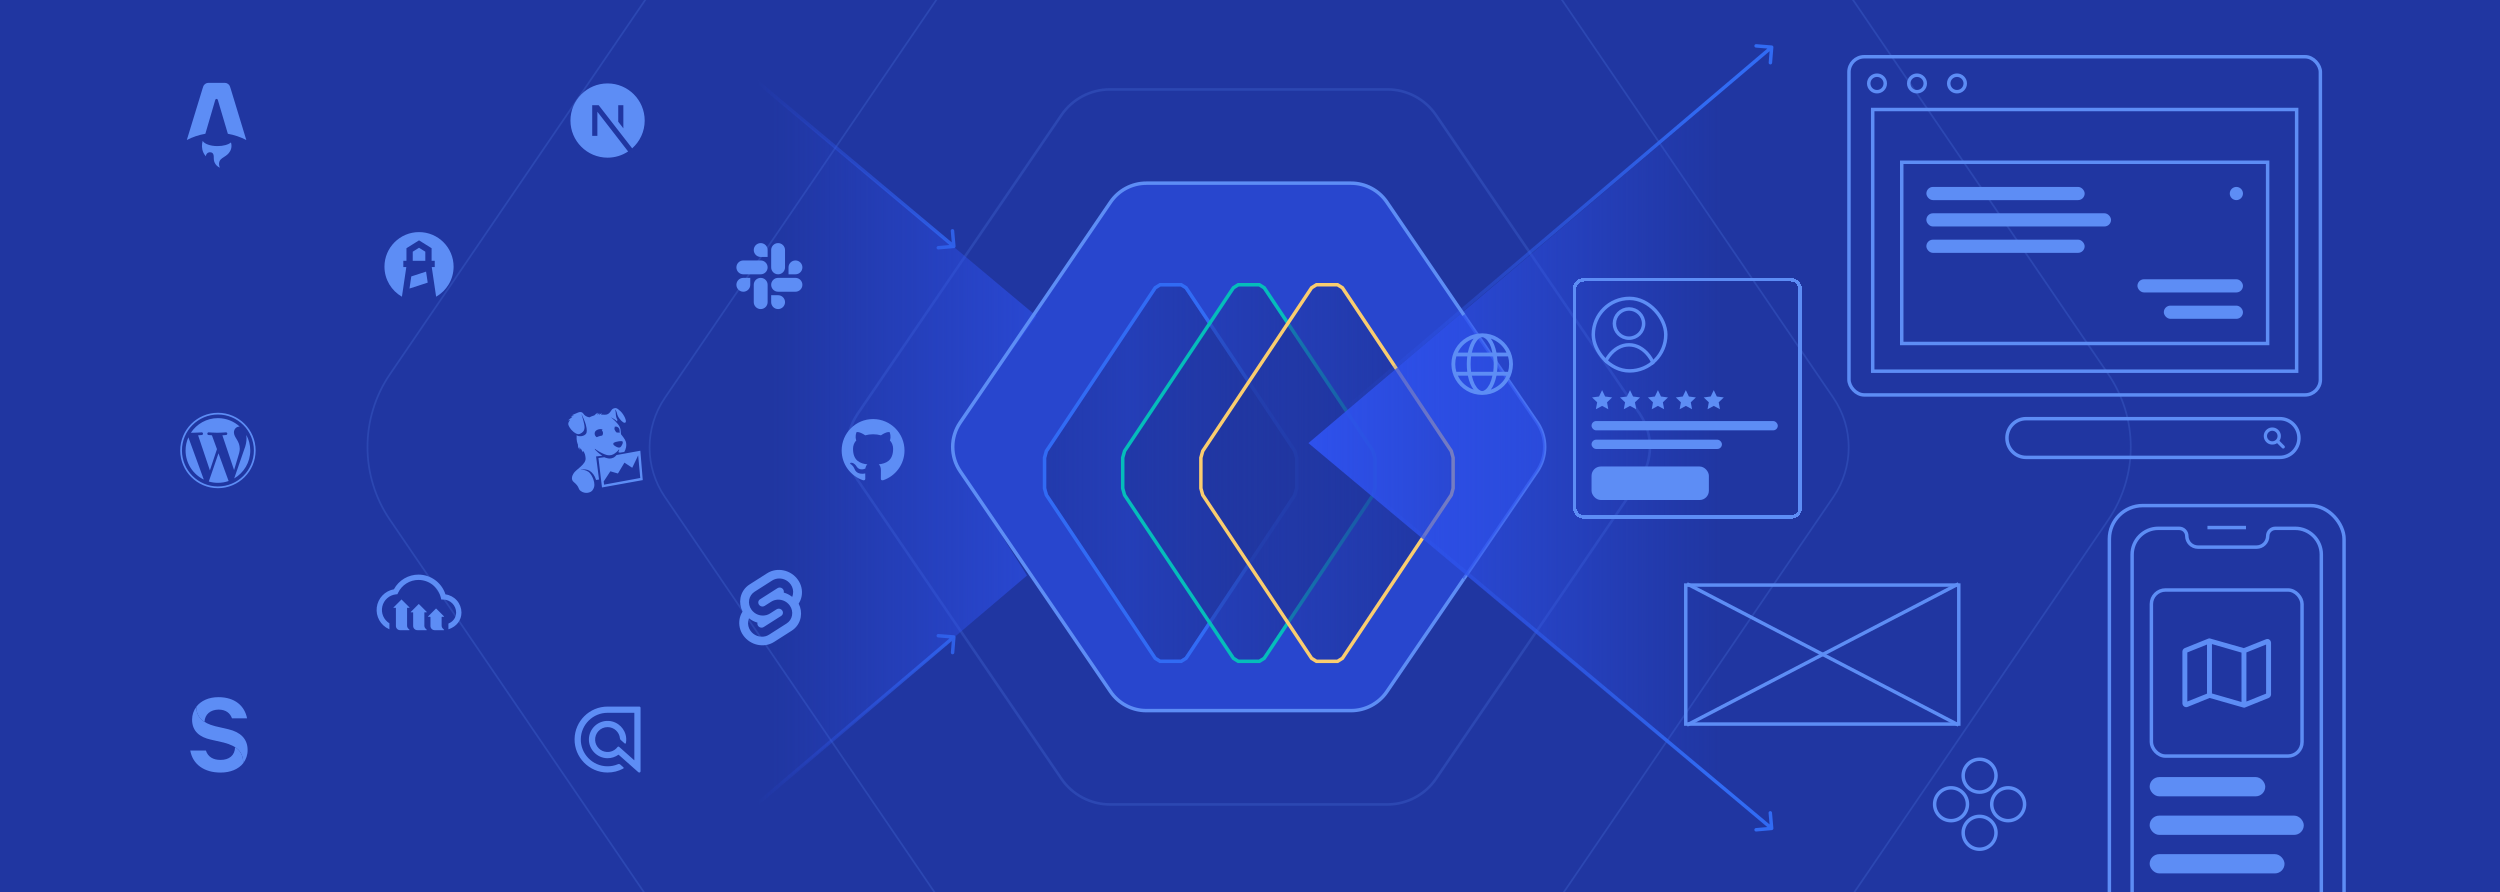 <svg xmlns="http://www.w3.org/2000/svg" fill="none" viewBox="0 0 1440 514" height="514" width="1440">
<g clip-path="url(#clip0_43_4246)">
<rect fill="#2036A1" height="514" width="1440"></rect>
<path stroke-width="2" stroke="#5D8DF5" d="M843.193 333.36L885.391 271.494C891.187 262.997 891.187 251.817 885.391 243.32L843.193 181.453"></path>
<path stroke="#5D8DF5" d="M1214.38 215.52C1231.64 240.83 1231.64 274.131 1214.38 299.442L956.541 677.456C942.669 697.794 919.641 709.961 895.022 709.961L543.978 709.961C519.359 709.961 496.331 697.794 482.459 677.456L224.621 299.442C207.357 274.131 207.357 240.83 224.621 215.52L482.459 -162.494C496.331 -182.833 519.359 -195 543.978 -195L895.022 -195C919.641 -195 942.669 -182.833 956.541 -162.494L1214.38 215.52Z" opacity="0.2"></path>
<path stroke="#5D8DF5" d="M1056.04 229.169C1067.78 246.381 1067.78 269.027 1056.04 286.239L880.697 543.303C871.263 557.133 855.604 565.408 838.862 565.408L600.138 565.408C583.397 565.408 567.737 557.133 558.303 543.303L382.964 286.239C371.224 269.027 371.224 246.381 382.964 229.169L558.303 -27.895C567.737 -41.726 583.397 -50 600.138 -50L838.862 -50C855.604 -50 871.263 -41.726 880.697 -27.895L1056.04 229.169Z" opacity="0.2"></path>
<path stroke-width="1.5" stroke="#5D8DF5" d="M944.474 238.331C952.331 249.85 952.331 265.006 944.474 276.525L827.13 448.563C820.816 457.819 810.336 463.357 799.132 463.357L639.368 463.357C628.164 463.357 617.684 457.819 611.37 448.563L494.026 276.525C486.169 265.006 486.169 249.85 494.026 238.331L611.37 66.294C617.684 57.038 628.164 51.5 639.368 51.5L799.132 51.5C810.336 51.5 820.816 57.038 827.13 66.294L944.474 238.331Z" opacity="0.2"></path>
<path fill="url(#paint0_linear_43_4246)" d="M-119 -201.875L138.6 -201.875L597 182.09L551.839 245.068C547.099 251.678 546.834 260.5 551.169 267.382L591.552 331.5L138.6 716L-119 716L-119 -201.875Z"></path>
<path fill="url(#paint1_linear_43_4246)" d="M415.912 29.166C415.362 29.215 414.955 29.701 415.004 30.251L415.796 39.216C415.845 39.766 416.33 40.172 416.88 40.124C417.43 40.075 417.837 39.59 417.788 39.04L417.084 31.071L425.053 30.366C425.603 30.318 426.01 29.832 425.961 29.282C425.913 28.732 425.427 28.326 424.877 28.374L415.912 29.166ZM415.003 480.081C414.958 480.632 415.368 481.114 415.919 481.159L424.889 481.892C425.439 481.937 425.922 481.528 425.967 480.977C426.012 480.427 425.602 479.944 425.052 479.899L417.078 479.247L417.73 471.274C417.775 470.724 417.365 470.241 416.815 470.196C416.264 470.151 415.782 470.561 415.737 471.111L415.003 480.081ZM549.501 142.908C550.051 142.859 550.458 142.374 550.409 141.824L549.617 132.859C549.568 132.309 549.083 131.902 548.533 131.951C547.982 131.999 547.576 132.485 547.624 133.035L548.329 141.004L540.36 141.708C539.81 141.757 539.403 142.242 539.452 142.792C539.5 143.342 539.986 143.749 540.536 143.7L549.501 142.908ZM550.409 366.993C550.454 366.443 550.045 365.96 549.494 365.915L540.524 365.182C539.974 365.137 539.491 365.547 539.446 366.097C539.401 366.648 539.811 367.13 540.361 367.175L548.335 367.827L547.683 375.801C547.638 376.351 548.048 376.834 548.598 376.879C549.149 376.924 549.631 376.514 549.676 375.963L550.409 366.993ZM415.358 30.929L548.771 142.678L550.055 141.145L416.642 29.396L415.358 30.929ZM548.766 366.15L415.353 479.4L416.647 480.925L550.06 367.674L548.766 366.15Z"></path>
<path fill="#5D8DF5" d="M349.96 90.814C354.336 90.814 358.405 89.499 361.794 87.243L344.089 64.368V78.274H341.112V60.587H344.833L364.13 85.444C368.552 81.527 371.34 75.806 371.34 69.434C371.34 57.626 361.767 48.054 349.96 48.054C338.152 48.054 328.579 57.626 328.579 69.434C328.579 81.242 338.152 90.814 349.96 90.814ZM356.103 70.124L359.052 73.922V60.587L356.103 60.587V70.124Z" clip-rule="evenodd" fill-rule="evenodd"></path>
<g clip-path="url(#clip1_43_4246)">
<g clip-path="url(#clip2_43_4246)">
<path fill="#5D8DF5" d="M343.485 247.891C345.173 246.74 347.348 247.192 346.984 247.539C346.29 248.2 347.213 248.005 347.313 249.225C347.386 250.123 347.093 250.618 346.84 250.899C346.313 250.968 345.673 251.097 344.901 251.348C344.445 251.496 344.048 251.661 343.7 251.827C343.609 251.767 343.509 251.694 343.391 251.592C342.2 250.56 342.24 248.739 343.485 247.891ZM353.569 255.003C353.875 254.765 355.268 254.318 356.556 254.166C357.233 254.086 358.198 254.04 358.403 254.155C358.812 254.38 358.812 255.079 358.532 255.723C358.125 256.66 357.549 257.695 356.896 257.78C355.832 257.921 354.826 257.345 353.677 256.487C353.267 256.178 353.015 255.431 353.569 255.003ZM355.511 245.88C357.082 246.612 356.877 248.003 356.92 248.82C356.932 249.055 356.928 249.213 356.908 249.322C356.691 249.204 356.347 249.117 355.802 249.141C355.642 249.148 355.487 249.167 355.337 249.19C354.757 248.88 354.411 248.272 354.093 247.626C354.064 247.566 354.042 247.513 354.02 247.461C354.011 247.437 354.001 247.412 353.992 247.391C353.988 247.379 353.986 247.37 353.981 247.359C353.808 246.807 353.924 246.697 353.998 246.527C354.074 246.353 354.357 246.209 353.938 246.065C353.902 246.051 353.857 246.044 353.807 246.034C354.084 245.689 354.916 245.606 355.511 245.88ZM346.944 262.512C345.251 261.426 343.499 259.867 342.733 259.004C342.605 258.907 342.626 258.477 342.626 258.477C343.317 259.014 346.185 261.063 349.217 261.998C350.287 262.329 351.928 262.454 353.352 261.647C354.44 261.03 355.75 259.955 356.532 258.847L356.675 259.095C356.669 259.26 356.31 260.062 356.127 260.385C356.457 260.575 356.704 260.627 357.072 260.727L359.582 260.336C360.484 258.88 361.13 256.533 360.441 254.298C360.048 253.016 357.999 250.464 357.852 250.323C357.337 249.829 357.938 247.918 356.918 245.833C355.84 243.627 353.03 241.327 351.81 240.326C352.169 240.589 354.384 241.482 355.417 242.729C355.514 242.6 355.553 241.931 355.642 241.761C354.756 240.6 354.687 238.534 354.687 237.981C354.687 236.969 354.172 235.821 354.172 235.821C354.172 235.821 355.059 236.523 355.288 237.732C355.559 239.164 356.136 240.292 356.899 241.246C358.344 243.046 359.649 243.969 360.309 243.305C361.098 242.506 359.508 238.932 357.477 236.938C355.107 234.61 354.488 234.91 353.097 235.406C351.987 235.802 351.388 238.952 348.496 238.89C348.006 238.833 346.744 238.802 346.12 238.807C346.445 238.353 346.724 238.003 346.724 238.003C346.724 238.003 345.754 238.393 344.927 238.888L344.864 238.793C345.142 238.205 345.442 237.833 345.442 237.833C345.442 237.833 344.667 238.299 343.96 238.857C344.088 238.156 344.576 237.712 344.576 237.712C344.576 237.712 343.596 237.888 342.349 239.261C340.932 239.648 340.591 239.903 339.461 240.403C337.625 240.002 336.758 239.356 335.933 238.166C335.304 237.256 334.185 237.118 333.041 237.588C331.374 238.278 329.265 239.221 329.265 239.221C329.265 239.221 329.953 239.193 330.669 239.224C329.688 239.595 328.746 240.106 328.746 240.106C328.746 240.106 329.206 240.09 329.772 240.1C329.381 240.425 329.165 240.58 328.792 240.827C327.895 241.479 327.167 242.231 327.167 242.231C327.167 242.231 327.776 241.954 328.323 241.798C327.941 242.674 327.183 243.319 327.322 244.391C327.456 245.371 328.659 247.388 330.21 248.626C330.344 248.734 332.464 250.695 334.062 249.89C335.66 249.085 336.291 248.369 336.553 247.27C336.862 246.008 336.686 245.054 336.026 242.315C335.809 241.411 335.242 239.549 334.968 238.659L335.029 238.615C335.552 239.718 336.89 242.626 337.429 244.579C338.27 247.624 338.007 249.169 337.622 249.736C336.461 251.444 333.486 251.669 332.132 250.723C331.925 254.002 332.658 255.446 332.906 256.173C332.783 257.009 333.324 258.562 333.324 258.562C333.324 258.562 333.385 257.856 333.633 257.484C333.7 258.313 334.118 259.299 334.118 259.299C334.118 259.299 334.093 258.69 334.283 258.164C334.551 258.618 334.747 258.726 335.001 259.067C335.254 259.953 335.762 260.601 335.762 260.601C335.762 260.601 335.68 260.125 335.725 259.631C336.966 260.823 337.18 262.562 337.303 263.899C337.651 267.573 331.509 270.496 330.319 272.794C329.417 274.156 328.876 276.31 330.404 277.579C334.097 280.646 332.678 281.491 334.527 282.839C337.063 284.687 340.236 283.859 341.316 282.356C342.82 280.26 342.434 278.284 341.875 276.436C341.438 274.99 340.252 272.589 338.784 271.659C337.284 270.709 335.826 270.532 334.591 270.659L334.705 270.527C336.482 270.174 338.34 270.368 339.684 271.235C341.21 272.215 342.606 273.898 343.336 276.476C344.164 276.359 344.281 276.305 345.039 276.198L343.332 262.914L346.944 262.512ZM347.931 279.163L347.734 277.321L351.572 271.467L355.929 272.74L359.675 266.483L364.166 269.445L367.578 262.29L368.791 275.321L347.931 279.163ZM368.836 259.621L355.123 262.107C354.784 262.544 353.944 263.313 353.54 263.513C351.808 264.385 350.638 264.133 349.626 263.87C348.976 263.705 348.599 263.613 348.059 263.37L344.712 263.829L346.744 280.78L370.234 276.545L368.836 259.621Z"></path>
</g>
</g>
<g clip-path="url(#clip3_43_4246)">
<path fill="#5D8DF5" d="M250.7 334.157C253.478 336.202 255.537 339.073 256.585 342.359C259.125 342.695 261.458 343.939 263.151 345.861C264.845 347.784 265.784 350.255 265.797 352.818C265.797 357.248 262.995 360.918 258.485 362.391L258.284 362.459V359.193C261.08 358.009 262.729 355.676 262.729 352.818C262.72 350.859 261.947 348.981 260.574 347.585C259.2 346.188 257.336 345.383 255.378 345.342L254.182 345.322L253.899 344.16C253.203 341.29 251.567 338.735 249.252 336.901C246.937 335.068 244.075 334.061 241.122 334.041C238.643 334.024 236.212 334.716 234.114 336.035C232.015 337.354 230.337 339.245 229.278 341.485L228.907 342.26L228.059 342.348C226.184 342.548 224.419 343.331 223.011 344.585C221.604 345.839 220.623 347.503 220.208 349.342C219.794 351.181 219.965 353.104 220.698 354.841C221.43 356.579 222.689 358.043 224.296 359.029V362.47H224.279L223.974 362.329C221.633 361.253 219.697 359.459 218.447 357.206C217.197 354.953 216.699 352.361 217.025 349.806C217.351 347.25 218.484 344.865 220.259 342.999C222.034 341.132 224.359 339.881 226.894 339.427C228.274 336.858 230.327 334.714 232.834 333.224C235.341 331.735 238.206 330.956 241.122 330.973C244.571 330.998 247.923 332.112 250.7 334.157Z"></path>
<path fill="#5D8DF5" d="M235.857 362.747L235.184 362.074C234.734 361.624 234.48 361.014 234.477 360.378V350.239C234.477 350.203 234.491 350.169 234.516 350.145C234.523 350.137 234.531 350.131 234.54 350.126L234.554 350.119L234.569 350.112C234.582 350.108 234.596 350.106 234.61 350.106H235.761C235.788 350.107 235.814 350.099 235.837 350.085C235.86 350.071 235.878 350.049 235.888 350.024C235.898 350 235.901 349.972 235.895 349.946C235.892 349.93 235.886 349.915 235.877 349.902L235.868 349.889L235.857 349.877L231.356 345.375C231.344 345.362 231.329 345.353 231.313 345.345C231.296 345.338 231.279 345.335 231.261 345.335C231.251 345.335 231.242 345.336 231.232 345.338L231.21 345.345C231.199 345.35 231.189 345.356 231.18 345.363L231.166 345.375L226.662 349.877C226.644 349.896 226.632 349.92 226.627 349.946C226.623 349.972 226.626 349.999 226.636 350.023L226.645 350.041L226.652 350.052C226.661 350.064 226.672 350.074 226.685 350.083C226.693 350.088 226.702 350.092 226.711 350.096C226.726 350.102 226.742 350.105 226.759 350.106H227.909C227.944 350.106 227.978 350.12 228.003 350.145C228.028 350.169 228.042 350.203 228.042 350.239V360.564C228.042 360.881 228.105 361.195 228.226 361.488C228.347 361.781 228.525 362.047 228.75 362.271C228.837 362.359 228.932 362.439 229.031 362.512C229.12 362.577 229.214 362.636 229.311 362.688C229.383 362.727 229.457 362.762 229.533 362.793C229.826 362.914 230.14 362.976 230.457 362.976H235.761C235.788 362.977 235.814 362.97 235.837 362.955C235.86 362.941 235.878 362.92 235.888 362.895C235.898 362.87 235.901 362.843 235.895 362.816C235.893 362.807 235.891 362.798 235.887 362.789C235.88 362.774 235.87 362.759 235.857 362.747Z"></path>
<path fill="#5D8DF5" d="M245.137 362.074L245.81 362.747C245.817 362.754 245.823 362.762 245.829 362.77C245.838 362.784 245.844 362.799 245.848 362.816C245.854 362.843 245.851 362.87 245.841 362.895C245.835 362.909 245.827 362.921 245.817 362.932C245.809 362.941 245.8 362.949 245.79 362.955C245.767 362.97 245.74 362.977 245.714 362.976H240.398C240.081 362.977 239.767 362.915 239.474 362.793C239.376 362.753 239.281 362.706 239.19 362.654C239.008 362.548 238.84 362.42 238.691 362.271C238.569 362.15 238.461 362.016 238.369 361.872C238.29 361.751 238.223 361.622 238.167 361.488C238.046 361.196 237.983 360.881 237.983 360.564V352.834C237.984 352.817 237.981 352.799 237.974 352.783C237.968 352.766 237.958 352.751 237.945 352.739C237.933 352.726 237.918 352.716 237.902 352.709C237.886 352.702 237.868 352.699 237.85 352.699H236.722C236.707 352.698 236.692 352.696 236.678 352.691C236.668 352.687 236.658 352.682 236.649 352.675C236.627 352.66 236.61 352.64 236.6 352.616C236.589 352.591 236.587 352.565 236.591 352.539C236.593 352.529 236.596 352.52 236.599 352.511C236.606 352.496 236.615 352.482 236.626 352.47L241.119 347.968C241.125 347.962 241.131 347.956 241.138 347.951L241.162 347.938C241.178 347.931 241.196 347.928 241.214 347.928C241.231 347.928 241.249 347.931 241.265 347.938C241.273 347.941 241.281 347.946 241.287 347.951L241.296 347.957L241.308 347.968L245.81 352.461C245.829 352.48 245.843 352.504 245.848 352.53C245.854 352.557 245.851 352.584 245.841 352.609C245.83 352.634 245.812 352.655 245.79 352.669C245.767 352.684 245.74 352.691 245.714 352.69H244.563C244.545 352.69 244.528 352.694 244.511 352.701L244.491 352.711C244.483 352.717 244.475 352.723 244.468 352.73C244.455 352.743 244.446 352.758 244.439 352.774C244.433 352.791 244.43 352.808 244.43 352.826V360.378C244.432 361.015 244.686 361.624 245.137 362.074Z"></path>
<path fill="#5D8DF5" d="M255.773 362.748L255.1 362.075C254.645 361.627 254.386 361.017 254.379 360.378V355.422C254.379 355.387 254.393 355.353 254.418 355.328C254.443 355.303 254.477 355.289 254.512 355.289H255.666C255.692 355.289 255.717 355.281 255.738 355.267C255.76 355.252 255.777 355.232 255.787 355.209C255.797 355.185 255.8 355.158 255.796 355.133C255.791 355.108 255.78 355.084 255.762 355.065L251.261 350.561C251.236 350.537 251.201 350.523 251.166 350.523C251.131 350.523 251.097 350.537 251.071 350.561L246.57 355.065C246.551 355.084 246.538 355.108 246.532 355.134C246.526 355.16 246.529 355.187 246.539 355.212C246.544 355.226 246.552 355.238 246.562 355.249C246.57 355.258 246.579 355.266 246.588 355.272C246.611 355.287 246.637 355.295 246.663 355.295H247.814C247.849 355.295 247.883 355.309 247.908 355.333C247.933 355.358 247.947 355.392 247.947 355.427V360.565C247.948 361.204 248.203 361.818 248.655 362.27C249.108 362.722 249.722 362.976 250.362 362.976H255.68C255.707 362.977 255.733 362.969 255.755 362.954C255.769 362.945 255.781 362.934 255.79 362.92C255.796 362.912 255.801 362.903 255.805 362.894C255.815 362.869 255.817 362.842 255.812 362.816C255.806 362.79 255.793 362.766 255.773 362.748Z"></path>
</g>
<g clip-path="url(#clip4_43_4246)">
<path fill="#5D8DF5" d="M245.189 173.142C243.95 173.383 242.67 173.51 241.361 173.51C238.955 173.51 236.65 173.083 234.515 172.302C236.65 173.083 238.956 173.51 241.361 173.51C242.67 173.51 243.95 173.383 245.189 173.142ZM251.214 170.904L248.685 153.827H250.41V150.207H248.6V142.967L241.36 138.442L234.12 142.967V150.207H232.31V153.827H234.037L231.507 170.904C225.5 167.476 221.451 161.011 221.451 153.6C221.451 142.604 230.365 133.69 241.361 133.69C252.357 133.69 261.27 142.604 261.27 153.6C261.27 161.011 257.221 167.476 251.214 170.904ZM244.98 144.974V150.206H237.74V144.974L241.36 142.712L244.98 144.974ZM245.414 156.451L236.898 159.218L235.863 166.204L246.354 162.795L245.414 156.451Z" clip-rule="evenodd" fill-rule="evenodd"></path>
</g>
<g clip-path="url(#clip5_43_4246)">
<path fill="#5D8DF5" d="M441.877 330.191C447.637 326.521 455.604 328.232 459.637 334.005C460.595 335.345 461.274 336.863 461.637 338.469C462 340.075 462.038 341.737 461.75 343.358C461.471 344.907 460.88 346.382 460.015 347.696C461.278 350.104 461.702 352.866 461.219 355.543C460.934 357.132 460.321 358.644 459.418 359.983C458.515 361.321 457.343 362.457 455.976 363.316L445.86 369.764C440.101 373.433 432.134 371.723 428.1 365.949C427.143 364.609 426.463 363.092 426.1 361.486C425.737 359.88 425.699 358.217 425.987 356.596C426.267 355.048 426.857 353.572 427.723 352.259C426.46 349.85 426.035 347.089 426.518 344.412C426.803 342.823 427.417 341.311 428.32 339.972C429.222 338.634 430.395 337.498 431.761 336.638L441.877 330.191ZM436.074 366.25C437.616 366.822 439.297 366.906 440.889 366.493H440.889C441.616 366.298 442.309 365.994 442.944 365.589L453.06 359.143C453.881 358.626 454.586 357.943 455.129 357.138C455.672 356.333 456.041 355.424 456.213 354.468C456.386 353.493 456.363 352.494 456.145 351.528C455.927 350.562 455.518 349.649 454.942 348.843C454.005 347.492 452.675 346.461 451.132 345.889C449.59 345.317 447.909 345.233 446.318 345.647C445.591 345.841 444.898 346.145 444.264 346.549L440.404 349.009C440.212 349.131 440.002 349.224 439.782 349.282C439.303 349.407 438.796 349.381 438.332 349.208C437.867 349.036 437.467 348.725 437.185 348.318C437.011 348.075 436.888 347.8 436.823 347.509C436.757 347.218 436.75 346.916 436.802 346.622C436.854 346.335 436.965 346.061 437.129 345.818C437.292 345.576 437.505 345.37 437.752 345.214L447.869 338.767C448.061 338.645 448.27 338.553 448.49 338.494C448.969 338.37 449.476 338.395 449.94 338.568C450.404 338.74 450.805 339.051 451.087 339.458C451.396 339.896 451.54 340.428 451.495 340.962L451.46 341.337L451.836 341.451C453.258 341.88 454.597 342.549 455.794 343.429L456.312 343.809L456.502 343.229C456.604 342.92 456.685 342.604 456.744 342.284C456.917 341.309 456.894 340.309 456.676 339.343C456.458 338.377 456.049 337.465 455.473 336.659C454.535 335.308 453.206 334.276 451.663 333.705C450.121 333.133 448.441 333.048 446.849 333.462C446.121 333.657 445.428 333.961 444.793 334.365L434.678 340.813C433.856 341.33 433.151 342.012 432.608 342.817C432.065 343.622 431.696 344.531 431.524 345.487C431.351 346.462 431.374 347.461 431.592 348.427C431.811 349.393 432.219 350.306 432.795 351.111C433.733 352.463 435.062 353.494 436.605 354.066C438.147 354.638 439.828 354.722 441.42 354.308C442.146 354.114 442.839 353.81 443.474 353.406L447.334 350.945C447.526 350.823 447.735 350.731 447.955 350.673C448.434 350.548 448.941 350.574 449.405 350.746C449.87 350.919 450.27 351.23 450.553 351.637C450.726 351.88 450.849 352.155 450.915 352.446C450.98 352.737 450.987 353.038 450.936 353.332C450.884 353.62 450.772 353.894 450.609 354.136C450.445 354.379 450.233 354.585 449.985 354.741L439.869 361.187C439.677 361.309 439.467 361.402 439.248 361.46C438.768 361.585 438.262 361.559 437.798 361.387C437.333 361.214 436.933 360.904 436.651 360.497C436.341 360.059 436.197 359.526 436.243 358.992L436.277 358.617L435.901 358.503C434.479 358.074 433.141 357.405 431.944 356.526L431.426 356.145L431.236 356.726C431.133 357.035 431.052 357.351 430.994 357.671C430.82 358.646 430.844 359.646 431.062 360.611C431.28 361.577 431.689 362.49 432.265 363.296C433.202 364.647 434.532 365.678 436.074 366.25Z" clip-rule="evenodd" fill-rule="evenodd"></path>
</g>
<g clip-path="url(#clip6_43_4246)">
<g clip-path="url(#clip7_43_4246)">
<path fill="#5D8DF5" d="M349.959 406.991C339.573 406.991 331.106 415.359 330.957 425.703C330.805 436.208 339.333 444.913 349.846 444.973C353.093 444.992 356.22 444.199 358.997 442.691C359.268 442.544 359.31 442.172 359.079 441.967L357.301 440.392C356.94 440.071 356.426 439.981 355.981 440.17C354.043 440.994 351.936 441.415 349.766 441.389C341.271 441.284 334.407 434.221 334.542 425.732C334.676 417.351 341.541 410.573 349.959 410.573H365.378V437.961L356.629 430.193C356.347 429.942 355.913 429.991 355.685 430.293C354.28 432.151 351.993 433.306 349.453 433.131C345.928 432.888 343.073 430.053 342.809 426.533C342.493 422.333 345.823 418.816 349.96 418.816C353.7 418.816 356.781 421.694 357.103 425.35C357.132 425.675 357.279 425.979 357.523 426.195L359.802 428.214C360.06 428.442 360.471 428.303 360.534 427.963C360.698 427.086 360.756 426.17 360.691 425.232C360.324 419.885 355.99 415.584 350.637 415.254C344.5 414.876 339.369 419.674 339.206 425.688C339.047 431.549 343.852 436.601 349.718 436.73C352.166 436.784 354.436 436.015 356.271 434.681L367.701 444.807C368.191 445.241 368.964 444.894 368.964 444.239V407.712C368.963 407.314 368.64 406.991 368.242 406.991H349.959Z"></path>
</g>
</g>
<g clip-path="url(#clip8_43_4246)">
<g clip-path="url(#clip9_43_4246)">
<path fill="#5D8DF5" d="M432.153 164.042C432.153 166.239 430.358 168.035 428.16 168.035C425.963 168.035 424.167 166.239 424.167 164.042C424.167 161.844 425.963 160.049 428.16 160.049H432.153V164.042Z"></path>
<path fill="#5D8DF5" d="M434.165 164.042C434.165 161.844 435.96 160.049 438.158 160.049C440.355 160.049 442.151 161.844 442.151 164.042V174.039C442.151 176.237 440.355 178.032 438.158 178.032C435.96 178.032 434.165 176.237 434.165 174.039V164.042Z"></path>
<path fill="#5D8DF5" d="M438.158 148.008C435.96 148.008 434.165 146.213 434.165 144.016C434.165 141.818 435.96 140.023 438.158 140.023C440.355 140.023 442.151 141.818 442.151 144.016V148.008H438.158Z"></path>
<path fill="#5D8DF5" d="M438.158 150.02C440.355 150.02 442.151 151.815 442.151 154.013C442.151 156.21 440.355 158.006 438.158 158.006H428.16C425.963 158.006 424.167 156.21 424.167 154.013C424.167 151.815 425.963 150.02 428.16 150.02H438.158Z"></path>
<path fill="#5D8DF5" d="M454.191 154.013C454.191 151.815 455.986 150.02 458.184 150.02C460.381 150.02 462.177 151.815 462.177 154.013C462.177 156.21 460.381 158.006 458.184 158.006H454.191V154.013Z"></path>
<path fill="#5D8DF5" d="M452.179 154.013C452.179 156.211 450.384 158.006 448.186 158.006C445.989 158.006 444.193 156.211 444.193 154.013V144.016C444.193 141.818 445.989 140.023 448.186 140.023C450.384 140.023 452.179 141.818 452.179 144.016V154.013Z"></path>
<path fill="#5D8DF5" d="M448.186 170.046C450.384 170.046 452.179 171.841 452.179 174.039C452.179 176.237 450.384 178.032 448.186 178.032C445.989 178.032 444.193 176.237 444.193 174.039V170.046H448.186Z"></path>
<path fill="#5D8DF5" d="M448.186 168.035C445.989 168.035 444.193 166.239 444.193 164.042C444.193 161.844 445.989 160.049 448.186 160.049H458.184C460.381 160.049 462.176 161.844 462.176 164.042C462.176 166.239 460.381 168.035 458.184 168.035H448.186Z"></path>
</g>
</g>
<g clip-path="url(#clip10_43_4246)">
<path fill="#5D8DF5" d="M113.09 407.136C113.09 412.957 116.704 416.449 123.934 418.287L131.593 420.064C138.455 421.657 142.621 425.578 142.621 431.95C142.682 434.707 141.763 437.403 140.109 439.608C140.109 433.236 136.8 429.805 128.897 427.722L121.361 426.007C115.295 424.659 110.639 421.412 110.639 414.488C110.639 411.854 111.497 409.219 113.09 407.136Z"></path>
<path fill="#5D8DF5" d="M135.391 430.357C138.638 432.44 140.109 435.381 140.109 439.608C137.352 443.101 132.634 445 127.059 445C117.685 445 111.007 440.344 109.597 432.318H118.604C119.768 435.994 122.831 437.709 126.997 437.709C131.96 437.77 135.33 435.075 135.391 430.357ZM113.09 407.075C115.724 403.644 120.258 401.561 125.772 401.561C135.391 401.561 140.905 406.646 142.314 413.753H133.614C132.634 410.935 130.245 408.729 125.895 408.729C121.177 408.791 117.991 411.486 117.807 415.775C114.65 414.034 112.967 410.629 113.09 407.075Z"></path>
</g>
<g clip-path="url(#clip11_43_4246)">
<path fill="#5D8DF5" d="M103.805 259.479C103.805 247.503 113.549 237.76 125.524 237.76C137.5 237.76 147.244 247.503 147.244 259.479C147.244 271.456 137.5 281.199 125.524 281.199C113.549 281.199 103.805 271.456 103.805 259.479ZM104.801 259.479C104.801 270.907 114.098 280.204 125.524 280.204C136.95 280.204 146.246 270.907 146.246 259.479C146.246 248.052 136.95 238.756 125.524 238.756C114.098 238.756 104.801 248.052 104.801 259.479ZM138.102 258.538C138.102 256.236 137.275 254.641 136.566 253.4C136.492 253.281 136.42 253.164 136.348 253.047C135.489 251.662 134.736 250.446 134.736 249.03C134.736 247.318 136.035 245.723 137.864 245.723C137.918 245.723 137.969 245.727 138.021 245.732C138.049 245.734 138.077 245.736 138.106 245.738C134.791 242.701 130.375 240.847 125.524 240.847C119.015 240.847 113.288 244.187 109.957 249.245C110.394 249.258 110.806 249.268 111.156 249.268C113.105 249.268 116.121 249.031 116.121 249.031C117.126 248.972 117.244 250.447 116.241 250.566C116.241 250.566 115.232 250.685 114.108 250.743L120.893 270.925L124.971 258.696L122.068 250.743C121.065 250.684 120.114 250.565 120.114 250.565C119.11 250.506 119.228 248.971 120.232 249.03C120.232 249.03 123.309 249.267 125.14 249.267C127.088 249.267 130.105 249.03 130.105 249.03C131.11 248.971 131.228 250.446 130.224 250.565C130.224 250.565 129.213 250.684 128.092 250.743L134.825 270.772L136.684 264.562L136.83 264.093C137.562 261.757 138.102 260.035 138.102 258.538ZM106.893 259.479C106.893 266.854 111.178 273.228 117.393 276.248L108.506 251.896C107.472 254.214 106.893 256.778 106.893 259.479ZM120.261 277.353L125.851 261.109L131.579 276.799C131.616 276.892 131.661 276.976 131.711 277.056C129.775 277.737 127.694 278.112 125.524 278.112C123.695 278.112 121.93 277.844 120.261 277.353ZM141.873 250.54C141.953 251.134 141.999 251.771 141.999 252.456C141.999 254.347 141.646 256.472 140.582 259.13L134.891 275.585C140.43 272.355 144.156 266.353 144.156 259.48C144.156 256.24 143.329 253.194 141.873 250.54Z" clip-rule="evenodd" fill-rule="evenodd"></path>
</g>
<g clip-path="url(#clip12_43_4246)">
<g clip-path="url(#clip13_43_4246)">
<path fill="#5D8DF5" d="M502.895 241.38C492.898 241.38 484.801 249.477 484.801 259.474C484.801 267.471 489.988 274.246 497.174 276.645C498.074 276.812 498.407 276.257 498.407 275.768C498.407 275.335 498.396 274.202 498.385 272.691C493.354 273.78 492.287 270.27 492.287 270.27C491.465 268.182 490.277 267.626 490.277 267.626C488.633 266.505 490.399 266.527 490.399 266.527C492.209 266.66 493.176 268.393 493.176 268.393C494.786 271.158 497.408 270.359 498.441 269.892C498.607 268.726 499.074 267.926 499.585 267.471C495.564 267.015 491.343 265.46 491.343 258.53C491.343 256.553 492.043 254.942 493.209 253.676C493.02 253.22 492.398 251.377 493.387 248.889C493.387 248.889 494.909 248.4 498.363 250.743C499.807 250.344 501.351 250.144 502.895 250.133C504.427 250.133 505.982 250.344 507.426 250.743C510.881 248.4 512.402 248.889 512.402 248.889C513.391 251.377 512.769 253.22 512.58 253.676C513.735 254.942 514.435 256.553 514.435 258.53C514.435 265.483 510.203 267.004 506.171 267.46C506.815 268.015 507.404 269.126 507.404 270.814C507.404 273.235 507.382 275.179 507.382 275.779C507.382 276.268 507.704 276.823 508.626 276.645C515.812 274.246 520.988 267.471 520.988 259.485C520.988 249.477 512.891 241.38 502.895 241.38Z" clip-rule="evenodd" fill-rule="evenodd"></path>
</g>
</g>
<g clip-path="url(#clip14_43_4246)">
<path fill="#5D8DF5" d="M131.972 48.939C132.371 49.435 132.575 50.103 132.982 51.441L141.875 80.655C138.587 78.949 135.012 77.719 131.243 77.055L125.452 57.488C125.358 57.168 125.064 56.948 124.73 56.948C124.395 56.948 124.1 57.169 124.006 57.49L118.286 77.045C114.499 77.706 110.908 78.938 107.606 80.65L116.543 51.434C116.951 50.099 117.155 49.431 117.555 48.937C117.907 48.5 118.365 48.161 118.886 47.952C119.476 47.715 120.174 47.715 121.57 47.715H127.953C129.351 47.715 130.05 47.715 130.64 47.952C131.161 48.162 131.62 48.502 131.972 48.939Z" clip-rule="evenodd" fill-rule="evenodd"></path>
<path fill="#5D8DF5" d="M133.036 82.045C131.57 83.299 128.644 84.153 125.273 84.153C121.137 84.153 117.669 82.866 116.749 81.133C116.42 82.126 116.346 83.262 116.346 83.988C116.346 83.988 116.13 87.552 118.608 90.031C118.608 88.743 119.652 87.7 120.939 87.7C123.145 87.7 123.142 89.625 123.14 91.186C123.14 91.233 123.14 91.279 123.14 91.326C123.14 93.696 124.589 95.727 126.649 96.584C126.341 95.951 126.168 95.24 126.168 94.489C126.168 92.229 127.495 91.387 129.038 90.409C130.265 89.631 131.628 88.766 132.568 87.031C133.058 86.126 133.337 85.09 133.337 83.988C133.337 83.311 133.231 82.658 133.036 82.045Z" clip-rule="evenodd" fill-rule="evenodd"></path>
</g>
<path fill-opacity="0.6" fill="#2E51ED" d="M885.391 243.32C891.187 251.817 891.187 262.997 885.391 271.494L798.83 398.401C794.172 405.229 786.442 409.314 778.177 409.314L660.324 409.314C652.059 409.314 644.328 405.229 639.67 398.401L553.109 271.494C547.313 262.997 547.313 251.817 553.109 243.32L639.67 116.413C644.328 109.585 652.059 105.5 660.324 105.5L778.177 105.5C786.442 105.5 794.172 109.585 798.83 116.413L885.391 243.32Z"></path>
<g filter="url(#filter0_ddd_43_4246)">
<path fill="url(#paint2_linear_43_4246)" d="M744.94 269.72L745.93 266.135L745.93 248.802L744.94 245.217L682.452 151.486L680.062 150L668.507 150L666.117 151.486L603.629 245.217L602.639 248.802L602.639 266.135L603.629 269.72L666.117 363.451L668.507 364.937L680.062 364.937L682.452 363.451L744.94 269.72Z"></path>
<path stroke-width="2" stroke="#316BF4" d="M745.772 270.275L745.861 270.141L745.904 269.986L746.894 266.402L746.93 266.271L746.93 266.135L746.93 248.802L746.93 248.666L746.894 248.536L745.904 244.951L745.861 244.796L745.772 244.663L683.284 150.931L683.164 150.751L682.98 150.637L680.59 149.151L680.348 149L680.062 149L668.507 149L668.221 149L667.979 149.151L665.589 150.637L665.405 150.751L665.285 150.931L602.797 244.663L602.708 244.796L602.666 244.951L601.675 248.536L601.639 248.666L601.639 248.802L601.639 266.135L601.639 266.271L601.675 266.402L602.666 269.986L602.708 270.141L602.797 270.275L665.285 364.006L665.405 364.186L665.589 364.301L667.979 365.787L668.221 365.937L668.507 365.937L680.062 365.937L680.348 365.937L680.59 365.787L682.98 364.301L683.164 364.186L683.284 364.006L745.772 270.275Z"></path>
</g>
<g filter="url(#filter1_ddd_43_4246)">
<path fill="url(#paint3_linear_43_4246)" d="M789.974 269.72L790.965 266.135L790.965 248.802L789.974 245.217L727.487 151.486L725.097 150L713.542 150L711.152 151.486L648.664 245.217L647.673 248.802L647.673 266.135L648.664 269.72L711.152 363.451L713.542 364.937L725.097 364.937L727.487 363.451L789.974 269.72Z"></path>
<path stroke-width="2" stroke="#05BDBA" d="M790.806 270.275L790.896 270.141L790.938 269.986L791.929 266.402L791.965 266.271L791.965 266.135L791.965 248.802L791.965 248.666L791.929 248.536L790.938 244.951L790.896 244.796L790.806 244.663L728.319 150.931L728.199 150.751L728.015 150.637L725.625 149.151L725.383 149L725.097 149L713.542 149L713.256 149L713.013 149.151L710.624 150.637L710.44 150.751L710.32 150.931L647.832 244.663L647.743 244.796L647.7 244.951L646.71 248.536L646.673 248.666L646.673 248.802L646.673 266.135L646.673 266.271L646.71 266.402L647.7 269.986L647.743 270.141L647.832 270.275L710.32 364.006L710.44 364.186L710.624 364.301L713.013 365.787L713.256 365.937L713.542 365.937L725.097 365.937L725.383 365.937L725.625 365.787L728.015 364.301L728.199 364.186L728.319 364.006L790.806 270.275Z"></path>
</g>
<g filter="url(#filter2_ddd_43_4246)">
<path fill="url(#paint4_linear_43_4246)" d="M835.009 269.72L836 266.135L836 248.802L835.009 245.217L772.521 151.486L770.132 150L758.576 150L756.186 151.486L693.699 245.217L692.708 248.802L692.708 266.135L693.699 269.72L756.186 363.451L758.576 364.937L770.132 364.937L772.521 363.451L835.009 269.72Z"></path>
<path stroke-width="2" stroke="#FACD6F" d="M835.841 270.275L835.93 270.141L835.973 269.986L836.964 266.402L837 266.271L837 266.135L837 248.802L837 248.666L836.964 248.536L835.973 244.951L835.93 244.796L835.841 244.663L773.354 150.931L773.233 150.751L773.05 150.637L770.66 149.151L770.417 149L770.132 149L758.576 149L758.291 149L758.048 149.151L755.658 150.637L755.474 150.751L755.354 150.931L692.867 244.663L692.778 244.796L692.735 244.951L691.744 248.536L691.708 248.666L691.708 248.802L691.708 266.135L691.708 266.271L691.744 266.402L692.735 269.986L692.778 270.141L692.867 270.275L755.354 364.006L755.474 364.186L755.658 364.301L758.048 365.787L758.291 365.937L758.576 365.937L770.132 365.937L770.417 365.937L770.66 365.787L773.05 364.301L773.233 364.186L773.354 364.006L835.841 270.275Z"></path>
</g>
<path fill="url(#paint5_linear_43_4246)" d="M753.65 255.225L1297.9 711.1L1555.5 711.1L1555.5 -206.775L1297.9 -206.775L753.65 255.225Z"></path>
<rect stroke-width="2" stroke="#5D8DF5" transform="rotate(-90 971 417.061)" height="157.259" width="80.061" y="417.061" x="971"></rect>
<path stroke-width="2" stroke="#5D8DF5" d="M971.677 417.623L1128.14 336.294"></path>
<path stroke-width="2" stroke="#5D8DF5" d="M971.677 336.291L1128.14 417.619"></path>
<g filter="url(#filter3_d_43_4246)">
<rect stroke-width="2" stroke="#5D8DF5" rx="19.236" height="290.561" width="135.182" y="288" x="1215"></rect>
<rect fill="#5D8DF5" rx="5.549" height="11.098" width="66.591" y="444.377" x="1238.2"></rect>
<rect stroke-width="2" stroke="#5D8DF5" rx="8.118" height="95.667" width="86.788" y="336.614" x="1239.19"></rect>
<rect fill="#5D8DF5" rx="5.549" height="11.098" width="88.788" y="466.577" x="1238.19"></rect>
<rect fill="#5D8DF5" rx="5.549" height="11.098" width="77.689" y="488.772" x="1238.2"></rect>
<path stroke-width="2" stroke="#5D8DF5" d="M1228.1 316.192C1228.1 307.857 1234.85 301.099 1243.19 301.099H1255.19C1257.63 301.099 1259.6 303.074 1259.6 305.51C1259.6 309.05 1262.47 311.921 1266.01 311.921H1299.79C1303.33 311.921 1306.2 309.05 1306.2 305.51C1306.2 303.074 1308.18 301.099 1310.61 301.099H1321.99C1330.32 301.099 1337.08 307.857 1337.08 316.192V550.371C1337.08 558.706 1330.32 565.463 1321.99 565.463H1243.19C1234.85 565.463 1228.1 558.706 1228.1 550.371V316.192Z"></path>
<path stroke-width="2" stroke="#5D8DF5" d="M1271.49 300.653L1293.69 300.653"></path>
<path fill="#5D8DF5" d="M1272.13 364.56C1272.37 364.441 1272.66 364.441 1273.02 364.56L1292.43 370.089L1305.19 365.006C1305.96 364.708 1306.61 364.768 1307.14 365.184C1307.73 365.6 1308.06 366.195 1308.12 366.968V396.844C1308.06 397.736 1307.61 398.39 1306.79 398.806L1293.05 404.336C1292.75 404.455 1292.46 404.455 1292.16 404.336L1272.75 398.806L1259.99 403.979C1259.28 404.217 1258.63 404.128 1258.04 403.712C1257.45 403.295 1257.12 402.701 1257.06 401.928V372.051C1257.12 371.159 1257.57 370.505 1258.39 370.089L1272.13 364.56ZM1259.9 400.858L1271.24 396.309V368.038L1259.9 372.586V400.858ZM1291.1 372.675L1274.08 367.77V396.22L1291.1 401.125V372.675ZM1293.93 400.858L1305.28 396.309V368.038L1293.93 372.586V400.858Z"></path>
</g>
<g filter="url(#filter4_d_43_4246)">
<rect stroke-width="2" stroke="#5D8DF5" rx="8.812" height="194.795" width="271.537" y="30" x="1065"></rect>
<circle stroke-width="2" stroke="#5D8DF5" r="4.759" cy="45.384" cx="1081.15"></circle>
<circle stroke-width="2" stroke="#5D8DF5" r="4.759" cy="45.384" cx="1104.19"></circle>
<circle stroke-width="2" stroke="#5D8DF5" r="4.759" cy="45.384" cx="1127.22"></circle>
<rect stroke-width="2" stroke="#5D8DF5" height="150.725" width="244.183" y="60.394" x="1078.68"></rect>
<rect stroke-width="2" stroke="#5D8DF5" height="104.375" width="210.751" y="90.786" x="1095.4"></rect>
<rect fill="#5D8DF5" rx="3.799" height="7.598" width="91.179" y="104.985" x="1109.59"></rect>
<rect fill="#5D8DF5" rx="3.799" height="7.598" width="106.375" y="120.171" x="1109.58"></rect>
<rect fill="#5D8DF5" rx="3.799" height="7.598" width="91.179" y="135.365" x="1109.58"></rect>
<rect fill="#5D8DF5" rx="3.799" height="7.598" width="60.786" y="158.169" x="1231.16"></rect>
<rect fill="#5D8DF5" rx="3.799" height="7.598" width="45.59" y="173.365" x="1246.36"></rect>
<ellipse fill="#5D8DF5" ry="3.799" rx="3.799" cy="108.784" cx="1288.15"></ellipse>
</g>
<g filter="url(#filter5_d_43_4246)">
<path stroke-width="2" stroke="#5D8DF5" d="M1167.01 261.314C1160.94 261.314 1156 256.33 1156 250.157C1156 243.984 1160.94 239 1167.01 239H1313.19C1319.26 239 1324.2 243.984 1324.2 250.157C1324.2 256.33 1319.26 261.314 1313.19 261.314H1167.01Z"></path>
<path fill="#5D8DF5" d="M1315.79 254.613C1315.98 254.803 1316.07 255.024 1316.07 255.277C1316.07 255.531 1315.98 255.752 1315.79 255.942C1315.6 256.132 1315.38 256.227 1315.12 256.227C1314.87 256.227 1314.65 256.132 1314.46 255.942L1311.61 253.117C1310.63 253.782 1309.48 254.043 1308.17 253.9C1307.06 253.742 1306.12 253.267 1305.36 252.476C1304.59 251.7 1304.12 250.758 1303.96 249.65C1303.84 248.558 1304.01 247.568 1304.49 246.682C1304.98 245.811 1305.66 245.131 1306.53 244.64C1307.41 244.165 1308.4 243.991 1309.5 244.118C1310.6 244.276 1311.55 244.743 1312.32 245.518C1313.1 246.278 1313.57 247.212 1313.75 248.32C1313.89 249.634 1313.63 250.782 1312.96 251.763L1315.79 254.613ZM1305.79 249.009C1305.81 249.864 1306.11 250.576 1306.69 251.146C1307.26 251.732 1307.98 252.032 1308.83 252.048C1309.69 252.032 1310.41 251.732 1310.99 251.146C1311.56 250.576 1311.85 249.864 1311.87 249.009C1311.85 248.154 1311.56 247.442 1310.99 246.872C1310.41 246.286 1309.69 245.985 1308.83 245.97C1307.98 245.985 1307.26 246.286 1306.69 246.872C1306.11 247.442 1305.81 248.154 1305.79 249.009Z"></path>
</g>
<g filter="url(#filter6_d_43_4246)">
<rect shape-rendering="crispEdges" stroke-width="2" stroke="#5D8DF5" rx="5.079" height="136.592" width="129.906" y="159" x="907"></rect>
<g clip-path="url(#clip15_43_4246)">
<path stroke-width="2" stroke="#5D8DF5" d="M946.729 184.228C946.729 188.879 942.958 192.65 938.307 192.65C933.656 192.65 929.885 188.879 929.885 184.228C929.885 179.577 933.656 175.806 938.307 175.806C942.958 175.806 946.729 179.577 946.729 184.228Z"></path>
<path stroke-width="2" stroke="#5D8DF5" d="M954.63 218.268C954.63 224.365 952.751 229.846 949.76 233.782C946.769 237.717 942.71 240.063 938.306 240.063C933.902 240.063 929.843 237.717 926.852 233.782C923.861 229.846 921.982 224.365 921.982 218.268C921.982 212.172 923.861 206.691 926.852 202.755C929.843 198.82 933.902 196.474 938.306 196.474C942.71 196.474 946.769 198.82 949.76 202.755C952.751 206.691 954.63 212.172 954.63 218.268Z"></path>
</g>
<rect stroke-width="2" stroke="#5D8DF5" rx="20.883" height="41.766" width="41.766" y="169.728" x="917.728"></rect>
<path fill="#5D8DF5" d="M922.807 222.577L924.565 226.236L928.588 226.778L925.651 229.58L926.38 233.574L922.807 231.647L919.234 233.574L919.963 229.58L917.026 226.778L921.049 226.236L922.807 222.577Z"></path>
<path fill="#5D8DF5" d="M971.044 222.577L972.802 226.236L976.825 226.778L973.888 229.58L974.617 233.574L971.044 231.647L967.471 233.574L968.2 229.58L965.263 226.778L969.286 226.236L971.044 222.577Z"></path>
<path fill="#5D8DF5" d="M987.123 222.577L988.881 226.236L992.904 226.778L989.967 229.58L990.696 233.574L987.123 231.647L983.55 233.574L984.278 229.58L981.342 226.778L985.365 226.236L987.123 222.577Z"></path>
<path fill="#5D8DF5" d="M938.886 222.577L940.644 226.236L944.667 226.778L941.73 229.58L942.459 233.574L938.886 231.647L935.313 233.574L936.042 229.58L933.105 226.778L937.128 226.236L938.886 222.577Z"></path>
<path fill="#5D8DF5" d="M954.965 222.577L956.723 226.236L960.746 226.778L957.809 229.58L958.538 233.574L954.965 231.647L951.392 233.574L952.12 229.58L949.184 226.778L953.207 226.236L954.965 222.577Z"></path>
<rect fill="#5D8DF5" rx="2.682" height="5.364" width="107.282" y="240.378" x="916.728"></rect>
<rect fill="#5D8DF5" rx="2.682" height="5.364" width="75.098" y="251.106" x="916.728"></rect>
<rect fill="#5D8DF5" rx="5.364" height="19.311" width="67.588" y="266.553" x="916.728"></rect>
</g>
<path stroke-width="2" stroke="#5D8DF5" d="M1130.49 456.552C1134.19 460.248 1134.19 466.241 1130.49 469.937C1126.8 473.634 1120.8 473.634 1117.11 469.937C1113.41 466.241 1113.41 460.248 1117.11 456.552C1120.8 452.855 1126.8 452.855 1130.49 456.552Z"></path>
<path stroke-width="2" stroke="#5D8DF5" d="M1146.94 440.107C1150.63 443.803 1150.63 449.796 1146.94 453.493C1143.24 457.189 1137.25 457.189 1133.55 453.493C1129.86 449.796 1129.86 443.803 1133.55 440.107C1137.25 436.411 1143.24 436.411 1146.94 440.107Z"></path>
<path stroke-width="2" stroke="#5D8DF5" d="M1146.94 472.996C1150.63 476.692 1150.63 482.685 1146.94 486.382C1143.24 490.078 1137.25 490.078 1133.55 486.382C1129.86 482.685 1129.86 476.692 1133.55 472.996C1137.25 469.3 1143.24 469.3 1146.94 472.996Z"></path>
<path stroke-width="2" stroke="#5D8DF5" d="M1163.38 456.552C1167.08 460.248 1167.08 466.241 1163.38 469.937C1159.69 473.634 1153.69 473.634 1150 469.937C1146.3 466.241 1146.3 460.248 1150 456.552C1153.69 452.855 1159.69 452.855 1163.38 456.552Z"></path>
<path fill="#5D8DF5" d="M853.733 192C857.057 192.046 860.036 192.854 862.668 194.424C865.346 195.994 867.471 198.119 869.041 200.797C870.611 203.429 871.419 206.408 871.465 209.733C871.419 213.057 870.611 216.036 869.041 218.668C867.471 221.346 865.346 223.471 862.668 225.041C860.036 226.611 857.057 227.419 853.733 227.465C850.408 227.419 847.429 226.611 844.797 225.041C842.119 223.471 839.994 221.346 838.424 218.668C836.854 216.036 836.046 213.057 836 209.733C836.046 206.408 836.854 203.429 838.424 200.797C839.994 198.119 842.119 195.994 844.797 194.424C847.429 192.854 850.408 192.046 853.733 192ZM853.733 225.249C854.333 225.249 855.002 224.948 855.741 224.348C856.48 223.748 857.242 222.732 858.027 221.3C858.72 219.869 859.251 218.229 859.62 216.382H847.776C848.191 218.229 848.745 219.869 849.438 221.3C850.223 222.732 850.985 223.748 851.724 224.348C852.463 224.948 853.132 225.249 853.733 225.249ZM847.36 214.166H860.105C860.29 212.78 860.382 211.303 860.382 209.733C860.382 208.162 860.29 206.685 860.105 205.299H847.36C847.175 206.685 847.083 208.162 847.083 209.733C847.083 211.303 847.175 212.78 847.36 214.166ZM859.62 203.083C859.251 201.19 858.72 199.55 858.027 198.165C857.242 196.733 856.48 195.717 855.741 195.117C855.002 194.517 854.333 194.217 853.733 194.217C853.132 194.217 852.463 194.517 851.724 195.117C850.985 195.717 850.223 196.733 849.438 198.165C848.745 199.55 848.191 201.19 847.776 203.083H859.62ZM862.253 205.299C862.483 206.731 862.599 208.209 862.599 209.733C862.599 211.256 862.483 212.734 862.253 214.166H868.625C869.041 212.734 869.249 211.256 869.249 209.733C869.249 208.209 869.041 206.731 868.625 205.299H862.253ZM858.72 195.048C860.198 197.033 861.283 199.712 861.975 203.083H867.725C866.847 201.19 865.624 199.55 864.053 198.165C862.483 196.779 860.706 195.74 858.72 195.048ZM848.815 195.048C846.783 195.74 844.982 196.779 843.412 198.165C841.842 199.55 840.618 201.19 839.74 203.083H845.49C846.182 199.712 847.291 197.033 848.815 195.048ZM838.217 209.733C838.217 211.256 838.424 212.734 838.84 214.166H845.143C844.959 212.734 844.866 211.256 844.866 209.733C844.866 208.209 844.959 206.731 845.143 205.299H838.84C838.424 206.731 838.217 208.209 838.217 209.733ZM867.725 216.382H861.975C861.283 219.753 860.198 222.432 858.72 224.417C860.706 223.725 862.483 222.686 864.053 221.3C865.624 219.915 866.847 218.276 867.725 216.382ZM845.49 216.382H839.74C840.618 218.276 841.842 219.915 843.412 221.3C844.982 222.686 846.783 223.725 848.815 224.417C847.291 222.432 846.182 219.753 845.49 216.382Z"></path>
<path fill="url(#paint6_linear_43_4246)" d="M1020.56 478.159C1021.11 478.11 1021.52 477.625 1021.47 477.075L1020.68 468.109C1020.63 467.559 1020.15 467.153 1019.6 467.201C1019.05 467.25 1018.64 467.735 1018.69 468.286L1019.39 476.254L1011.42 476.959C1010.87 477.007 1010.47 477.493 1010.51 478.043C1010.56 478.593 1011.05 479 1011.6 478.951L1020.56 478.159ZM753.65 253.664L753.003 252.902L752.099 253.669L753.008 254.431L753.65 253.664ZM1021.47 27.244C1021.52 26.694 1021.11 26.211 1020.56 26.166L1011.59 25.433C1011.04 25.388 1010.55 25.797 1010.51 26.348C1010.46 26.898 1010.87 27.381 1011.42 27.426L1019.4 28.078L1018.75 36.051C1018.7 36.602 1019.11 37.084 1019.66 37.129C1020.21 37.174 1020.69 36.765 1020.74 36.214L1021.47 27.244ZM1021.12 476.396L754.292 252.897L753.008 254.431L1019.83 477.929L1021.12 476.396ZM754.297 254.426L1021.12 27.925L1019.83 26.4L753.003 252.902L754.297 254.426Z"></path>
<path stroke-width="2" stroke="#5D8DF5" d="M843.193 333.361L798.83 398.401C794.173 405.229 786.442 409.314 778.177 409.314L660.324 409.314C652.059 409.314 644.328 405.229 639.671 398.401L553.109 271.494C547.313 262.997 547.313 251.817 553.109 243.32L639.671 116.413C644.328 109.585 652.059 105.5 660.324 105.5L778.177 105.5C786.442 105.5 794.173 109.585 798.83 116.413L843.193 181.454"></path>
</g>
<defs>
<filter color-interpolation-filters="sRGB" filterUnits="userSpaceOnUse" height="250.938" width="177.292" y="136" x="585.639" id="filter0_ddd_43_4246">
<feFlood result="BackgroundImageFix" flood-opacity="0"></feFlood>
<feColorMatrix result="hardAlpha" values="0 0 0 0 0 0 0 0 0 0 0 0 0 0 0 0 0 0 127 0" type="matrix" in="SourceAlpha"></feColorMatrix>
<feOffset dy="4"></feOffset>
<feGaussianBlur stdDeviation="2.5"></feGaussianBlur>
<feColorMatrix values="0 0 0 0 0 0 0 0 0 0 0 0 0 0 0 0 0 0 0.1 0" type="matrix"></feColorMatrix>
<feBlend result="effect1_dropShadow_43_4246" in2="BackgroundImageFix" mode="normal"></feBlend>
<feColorMatrix result="hardAlpha" values="0 0 0 0 0 0 0 0 0 0 0 0 0 0 0 0 0 0 127 0" type="matrix" in="SourceAlpha"></feColorMatrix>
<feOffset dy="3"></feOffset>
<feGaussianBlur stdDeviation="7.5"></feGaussianBlur>
<feColorMatrix values="0 0 0 0 0 0 0 0 0 0 0 0 0 0 0 0 0 0 0.06 0" type="matrix"></feColorMatrix>
<feBlend result="effect2_dropShadow_43_4246" in2="effect1_dropShadow_43_4246" mode="normal"></feBlend>
<feColorMatrix result="hardAlpha" values="0 0 0 0 0 0 0 0 0 0 0 0 0 0 0 0 0 0 127 0" type="matrix" in="SourceAlpha"></feColorMatrix>
<feOffset dy="8"></feOffset>
<feGaussianBlur stdDeviation="6"></feGaussianBlur>
<feColorMatrix values="0 0 0 0 0 0 0 0 0 0 0 0 0 0 0 0 0 0 0.07 0" type="matrix"></feColorMatrix>
<feBlend result="effect3_dropShadow_43_4246" in2="effect2_dropShadow_43_4246" mode="normal"></feBlend>
<feBlend result="shape" in2="effect3_dropShadow_43_4246" in="SourceGraphic" mode="normal"></feBlend>
</filter>
<filter color-interpolation-filters="sRGB" filterUnits="userSpaceOnUse" height="250.938" width="177.292" y="136" x="630.673" id="filter1_ddd_43_4246">
<feFlood result="BackgroundImageFix" flood-opacity="0"></feFlood>
<feColorMatrix result="hardAlpha" values="0 0 0 0 0 0 0 0 0 0 0 0 0 0 0 0 0 0 127 0" type="matrix" in="SourceAlpha"></feColorMatrix>
<feOffset dy="4"></feOffset>
<feGaussianBlur stdDeviation="2.5"></feGaussianBlur>
<feColorMatrix values="0 0 0 0 0 0 0 0 0 0 0 0 0 0 0 0 0 0 0.1 0" type="matrix"></feColorMatrix>
<feBlend result="effect1_dropShadow_43_4246" in2="BackgroundImageFix" mode="normal"></feBlend>
<feColorMatrix result="hardAlpha" values="0 0 0 0 0 0 0 0 0 0 0 0 0 0 0 0 0 0 127 0" type="matrix" in="SourceAlpha"></feColorMatrix>
<feOffset dy="3"></feOffset>
<feGaussianBlur stdDeviation="7.5"></feGaussianBlur>
<feColorMatrix values="0 0 0 0 0 0 0 0 0 0 0 0 0 0 0 0 0 0 0.06 0" type="matrix"></feColorMatrix>
<feBlend result="effect2_dropShadow_43_4246" in2="effect1_dropShadow_43_4246" mode="normal"></feBlend>
<feColorMatrix result="hardAlpha" values="0 0 0 0 0 0 0 0 0 0 0 0 0 0 0 0 0 0 127 0" type="matrix" in="SourceAlpha"></feColorMatrix>
<feOffset dy="8"></feOffset>
<feGaussianBlur stdDeviation="6"></feGaussianBlur>
<feColorMatrix values="0 0 0 0 0 0 0 0 0 0 0 0 0 0 0 0 0 0 0.07 0" type="matrix"></feColorMatrix>
<feBlend result="effect3_dropShadow_43_4246" in2="effect2_dropShadow_43_4246" mode="normal"></feBlend>
<feBlend result="shape" in2="effect3_dropShadow_43_4246" in="SourceGraphic" mode="normal"></feBlend>
</filter>
<filter color-interpolation-filters="sRGB" filterUnits="userSpaceOnUse" height="250.938" width="177.292" y="136" x="675.708" id="filter2_ddd_43_4246">
<feFlood result="BackgroundImageFix" flood-opacity="0"></feFlood>
<feColorMatrix result="hardAlpha" values="0 0 0 0 0 0 0 0 0 0 0 0 0 0 0 0 0 0 127 0" type="matrix" in="SourceAlpha"></feColorMatrix>
<feOffset dy="4"></feOffset>
<feGaussianBlur stdDeviation="2.5"></feGaussianBlur>
<feColorMatrix values="0 0 0 0 0 0 0 0 0 0 0 0 0 0 0 0 0 0 0.1 0" type="matrix"></feColorMatrix>
<feBlend result="effect1_dropShadow_43_4246" in2="BackgroundImageFix" mode="normal"></feBlend>
<feColorMatrix result="hardAlpha" values="0 0 0 0 0 0 0 0 0 0 0 0 0 0 0 0 0 0 127 0" type="matrix" in="SourceAlpha"></feColorMatrix>
<feOffset dy="3"></feOffset>
<feGaussianBlur stdDeviation="7.5"></feGaussianBlur>
<feColorMatrix values="0 0 0 0 0 0 0 0 0 0 0 0 0 0 0 0 0 0 0.06 0" type="matrix"></feColorMatrix>
<feBlend result="effect2_dropShadow_43_4246" in2="effect1_dropShadow_43_4246" mode="normal"></feBlend>
<feColorMatrix result="hardAlpha" values="0 0 0 0 0 0 0 0 0 0 0 0 0 0 0 0 0 0 127 0" type="matrix" in="SourceAlpha"></feColorMatrix>
<feOffset dy="8"></feOffset>
<feGaussianBlur stdDeviation="6"></feGaussianBlur>
<feColorMatrix values="0 0 0 0 0 0 0 0 0 0 0 0 0 0 0 0 0 0 0.07 0" type="matrix"></feColorMatrix>
<feBlend result="effect3_dropShadow_43_4246" in2="effect2_dropShadow_43_4246" mode="normal"></feBlend>
<feBlend result="shape" in2="effect3_dropShadow_43_4246" in="SourceGraphic" mode="normal"></feBlend>
</filter>
<filter color-interpolation-filters="sRGB" filterUnits="userSpaceOnUse" height="318.308" width="162.93" y="277.345" x="1201.13" id="filter3_d_43_4246">
<feFlood result="BackgroundImageFix" flood-opacity="0"></feFlood>
<feColorMatrix result="hardAlpha" values="0 0 0 0 0 0 0 0 0 0 0 0 0 0 0 0 0 0 127 0" type="matrix" in="SourceAlpha"></feColorMatrix>
<feOffset dy="3.218"></feOffset>
<feGaussianBlur stdDeviation="6.437"></feGaussianBlur>
<feComposite operator="out" in2="hardAlpha"></feComposite>
<feColorMatrix values="0 0 0 0 0.125 0 0 0 0 0.212 0 0 0 0 0.631 0 0 0 0.2 0" type="matrix"></feColorMatrix>
<feBlend result="effect1_dropShadow_43_4246" in2="BackgroundImageFix" mode="normal"></feBlend>
<feBlend result="shape" in2="effect1_dropShadow_43_4246" in="SourceGraphic" mode="normal"></feBlend>
</filter>
<filter color-interpolation-filters="sRGB" filterUnits="userSpaceOnUse" height="218.251" width="294.993" y="20.954" x="1053.27" id="filter4_d_43_4246">
<feFlood result="BackgroundImageFix" flood-opacity="0"></feFlood>
<feColorMatrix result="hardAlpha" values="0 0 0 0 0 0 0 0 0 0 0 0 0 0 0 0 0 0 127 0" type="matrix" in="SourceAlpha"></feColorMatrix>
<feOffset dy="2.682"></feOffset>
<feGaussianBlur stdDeviation="5.364"></feGaussianBlur>
<feComposite operator="out" in2="hardAlpha"></feComposite>
<feColorMatrix values="0 0 0 0 0.125 0 0 0 0 0.212 0 0 0 0 0.631 0 0 0 0.2 0" type="matrix"></feColorMatrix>
<feBlend result="effect1_dropShadow_43_4246" in2="BackgroundImageFix" mode="normal"></feBlend>
<feBlend result="shape" in2="effect1_dropShadow_43_4246" in="SourceGraphic" mode="normal"></feBlend>
</filter>
<filter color-interpolation-filters="sRGB" filterUnits="userSpaceOnUse" height="41.48" width="187.366" y="231.563" x="1146.42" id="filter5_d_43_4246">
<feFlood result="BackgroundImageFix" flood-opacity="0"></feFlood>
<feColorMatrix result="hardAlpha" values="0 0 0 0 0 0 0 0 0 0 0 0 0 0 0 0 0 0 127 0" type="matrix" in="SourceAlpha"></feColorMatrix>
<feOffset dy="2.146"></feOffset>
<feGaussianBlur stdDeviation="4.291"></feGaussianBlur>
<feComposite operator="out" in2="hardAlpha"></feComposite>
<feColorMatrix values="0 0 0 0 0.125 0 0 0 0 0.212 0 0 0 0 0.631 0 0 0 0.2 0" type="matrix"></feColorMatrix>
<feBlend result="effect1_dropShadow_43_4246" in2="BackgroundImageFix" mode="normal"></feBlend>
<feBlend result="shape" in2="effect1_dropShadow_43_4246" in="SourceGraphic" mode="normal"></feBlend>
</filter>
<filter color-interpolation-filters="sRGB" filterUnits="userSpaceOnUse" height="155.757" width="149.071" y="151.563" x="897.417" id="filter6_d_43_4246">
<feFlood result="BackgroundImageFix" flood-opacity="0"></feFlood>
<feColorMatrix result="hardAlpha" values="0 0 0 0 0 0 0 0 0 0 0 0 0 0 0 0 0 0 127 0" type="matrix" in="SourceAlpha"></feColorMatrix>
<feOffset dy="2.146"></feOffset>
<feGaussianBlur stdDeviation="4.291"></feGaussianBlur>
<feComposite operator="out" in2="hardAlpha"></feComposite>
<feColorMatrix values="0 0 0 0 0.125 0 0 0 0 0.212 0 0 0 0 0.631 0 0 0 0.2 0" type="matrix"></feColorMatrix>
<feBlend result="effect1_dropShadow_43_4246" in2="BackgroundImageFix" mode="normal"></feBlend>
<feBlend result="shape" in2="effect1_dropShadow_43_4246" in="SourceGraphic" mode="normal"></feBlend>
</filter>
<linearGradient gradientUnits="userSpaceOnUse" y2="257.225" x2="444.5" y1="257.225" x1="682.5" id="paint0_linear_43_4246">
<stop stop-color="#2E51ED"></stop>
<stop stop-opacity="0" stop-color="#2E51ED" offset="1"></stop>
</linearGradient>
<linearGradient gradientUnits="userSpaceOnUse" y2="255.163" x2="435" y1="255.163" x1="569" id="paint1_linear_43_4246">
<stop stop-color="#316BF4"></stop>
<stop stop-opacity="0" stop-color="#2E51ED" offset="1"></stop>
</linearGradient>
<linearGradient gradientUnits="userSpaceOnUse" y2="257.469" x2="745.93" y1="257.469" x1="602.639" id="paint2_linear_43_4246">
<stop stop-opacity="0.75" stop-color="#2036A1"></stop>
<stop stop-opacity="0.5" stop-color="#2036A1" offset="0.325"></stop>
<stop stop-color="#2036A1" offset="1"></stop>
</linearGradient>
<linearGradient gradientUnits="userSpaceOnUse" y2="257.469" x2="790.965" y1="257.469" x1="647.673" id="paint3_linear_43_4246">
<stop stop-opacity="0.75" stop-color="#2036A1"></stop>
<stop stop-opacity="0.5" stop-color="#2036A1" offset="0.325"></stop>
<stop stop-color="#2036A1" offset="1"></stop>
</linearGradient>
<linearGradient gradientUnits="userSpaceOnUse" y2="257.469" x2="836" y1="257.469" x1="692.708" id="paint4_linear_43_4246">
<stop stop-opacity="0.75" stop-color="#2036A1"></stop>
<stop stop-opacity="0.5" stop-color="#2036A1" offset="0.325"></stop>
<stop stop-color="#2036A1" offset="1"></stop>
</linearGradient>
<linearGradient gradientUnits="userSpaceOnUse" y2="252" x2="992" y1="252" x1="754" id="paint5_linear_43_4246">
<stop stop-color="#2E51ED"></stop>
<stop stop-opacity="0" stop-color="#2E51ED" offset="1"></stop>
</linearGradient>
<linearGradient gradientUnits="userSpaceOnUse" y2="252.163" x2="771" y1="252.163" x1="984.5" id="paint6_linear_43_4246">
<stop stop-color="#316BF4"></stop>
<stop stop-opacity="0" stop-color="#2E51ED" offset="1"></stop>
</linearGradient>
<clipPath id="clip0_43_4246">
<rect fill="white" height="514" width="1440"></rect>
</clipPath>
<clipPath id="clip1_43_4246">
<rect transform="translate(325.525 235.045)" fill="white" height="48.869" width="48.869"></rect>
</clipPath>
<clipPath id="clip2_43_4246">
<rect transform="translate(327.154 235.045)" fill="white" height="48.869" width="43.094"></rect>
</clipPath>
<clipPath id="clip3_43_4246">
<rect transform="translate(216.928 322.828)" fill="white" height="48.869" width="48.869"></rect>
</clipPath>
<clipPath id="clip4_43_4246">
<rect transform="translate(219.643 131.878)" fill="white" height="43.439" width="43.439"></rect>
</clipPath>
<clipPath id="clip5_43_4246">
<rect transform="translate(421.452 328.258)" fill="white" height="43.439" width="43.439"></rect>
</clipPath>
<clipPath id="clip6_43_4246">
<rect transform="translate(330.955 406.991)" fill="white" height="38.009" width="38.009"></rect>
</clipPath>
<clipPath id="clip7_43_4246">
<rect transform="translate(330.955 406.991)" fill="white" height="38.009" width="38.009"></rect>
</clipPath>
<clipPath id="clip8_43_4246">
<rect transform="translate(424.167 140.023)" fill="white" height="38.009" width="38.009"></rect>
</clipPath>
<clipPath id="clip9_43_4246">
<rect transform="translate(424.167 140.023)" fill="white" height="38.009" width="38.009"></rect>
</clipPath>
<clipPath id="clip10_43_4246">
<rect transform="translate(103.805 401.561)" fill="white" height="43.439" width="43.439"></rect>
</clipPath>
<clipPath id="clip11_43_4246">
<rect transform="translate(103.805 237.76)" fill="white" height="43.439" width="43.439"></rect>
</clipPath>
<clipPath id="clip12_43_4246">
<rect transform="translate(484.801 241.38)" fill="white" height="36.199" width="36.199"></rect>
</clipPath>
<clipPath id="clip13_43_4246">
<rect transform="translate(484.801 241.38)" fill="white" height="35.299" width="36.199"></rect>
</clipPath>
<clipPath id="clip14_43_4246">
<rect transform="translate(101.09 47.715)" fill="white" height="48.869" width="48.869"></rect>
</clipPath>
<clipPath id="clip15_43_4246">
<rect fill="white" rx="21.883" height="43.766" width="43.766" y="168.728" x="916.728"></rect>
</clipPath>
</defs>
</svg>

